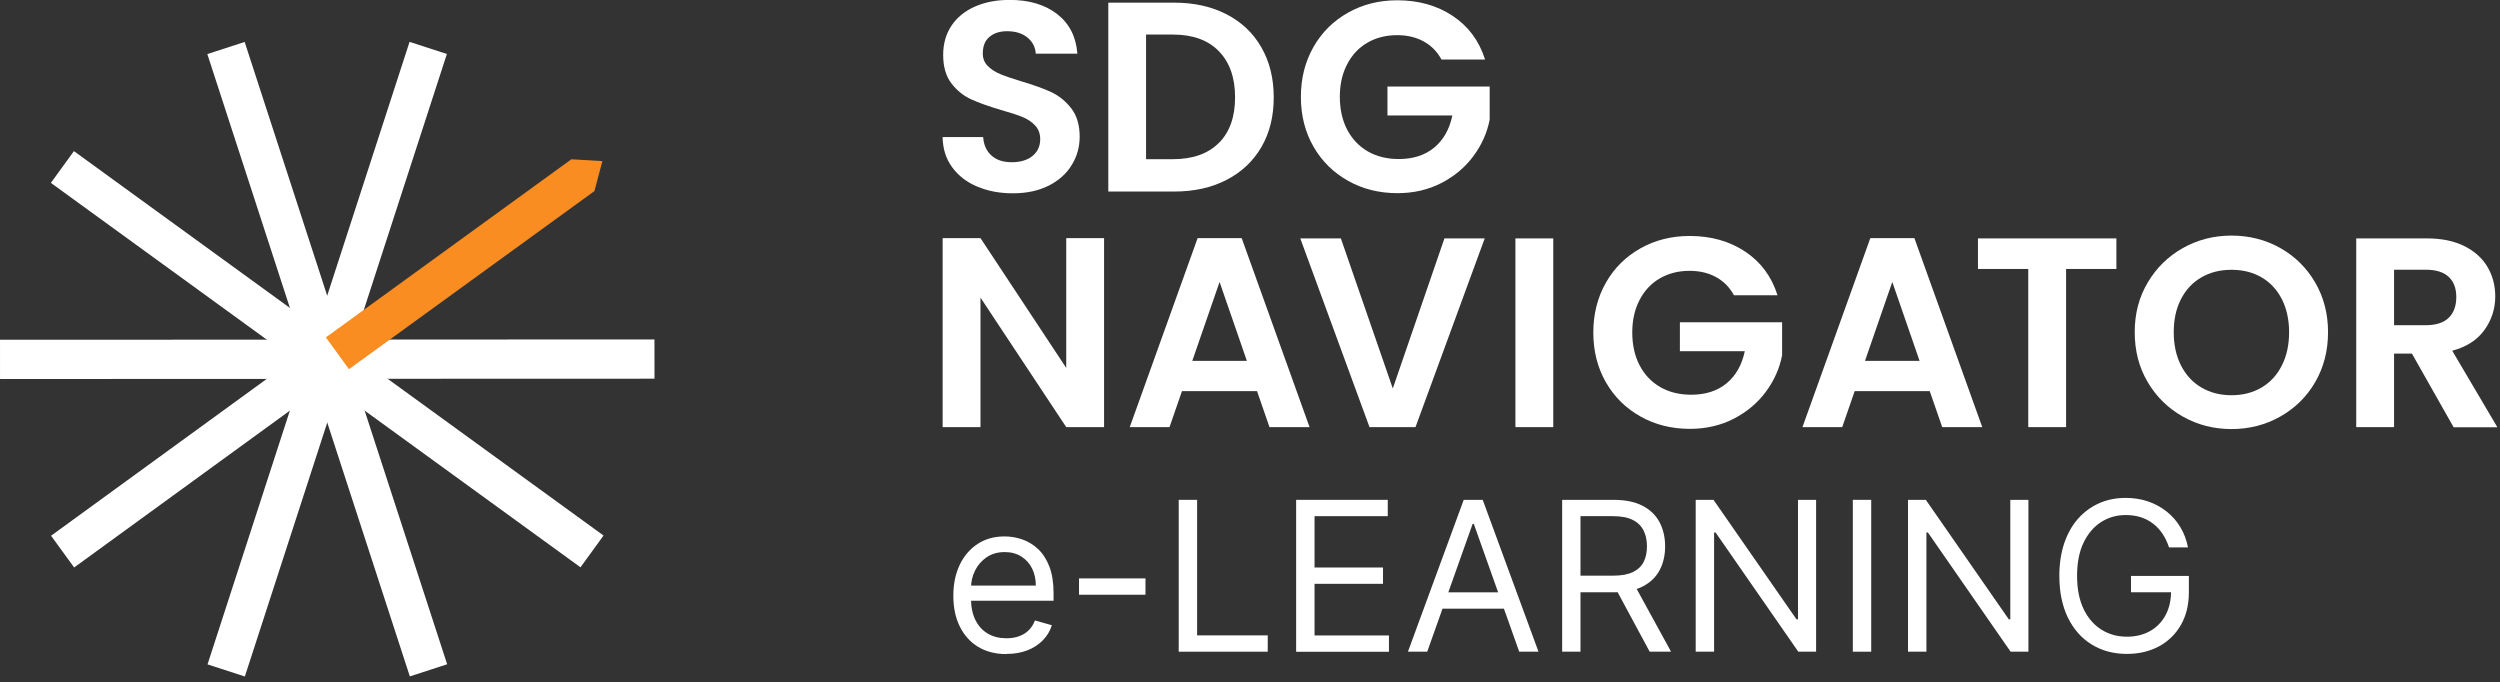<svg width="337" height="92" viewBox="0 0 337 92" fill="none" xmlns="http://www.w3.org/2000/svg">
<rect x="0" y="0" width="337" height="92" fill="#333333" stroke="none"/>
<g id="Layer 1">
<g id="Group">
<path id="Vector" d="M88.224 51.048L88.222 45.758L44.102 45.773L44.103 51.063L88.224 51.048Z" fill="white"/>
<path id="Vector_2" d="M78.249 76.472L81.356 72.191L45.654 46.271L42.546 50.552L78.249 76.472Z" fill="white"/>
<path id="Vector_3" d="M55.246 91.179L60.276 89.543L46.628 47.587L41.597 49.224L55.246 91.179Z" fill="white"/>
<path id="Vector_4" d="M27.974 89.558L33.006 91.191L46.625 49.226L41.593 47.593L27.974 89.558Z" fill="white"/>
<path id="Vector_5" d="M6.883 72.218L9.994 76.496L45.679 50.551L42.568 46.272L6.883 72.218Z" fill="white"/>
<path id="Vector_6" d="M0.001 45.8L0.003 51.09L44.123 51.074L44.121 45.784L0.001 45.8Z" fill="white"/>
<path id="Vector_7" d="M9.966 20.372L6.858 24.652L42.561 50.573L45.669 46.292L9.966 20.372Z" fill="white"/>
<path id="Vector_8" d="M32.979 5.653L27.948 7.289L41.597 49.245L46.627 47.608L32.979 5.653Z" fill="white"/>
<path id="Vector_9" d="M60.24 7.277L55.208 5.645L41.589 47.61L46.62 49.243L60.24 7.277Z" fill="white"/>
<path id="Vector_10" d="M47.04 49.769L43.93 45.479L77.02 21.469L81.2 21.719L80.13 25.759L47.04 49.769Z" fill="#F98D21"/>
</g>
<g id="Group_2">
<g id="Group_3">
<path id="Vector_11" d="M148.829 57.578H143.729L132.169 40.118V57.578H127.069V32.098H132.169L143.729 49.598V32.098H148.829V57.578Z" fill="white"/>
<path id="Vector_12" d="M169.459 52.728H159.329L157.649 57.578H152.289L161.439 32.098H167.379L176.529 57.578H171.129L169.449 52.728H169.459ZM168.079 48.648L164.399 38.008L160.719 48.648H168.079Z" fill="white"/>
<path id="Vector_13" d="M200.139 32.137L190.809 57.577H184.609L175.279 32.137H180.749L187.749 52.367L194.709 32.137H200.139Z" fill="white"/>
<path id="Vector_14" d="M209.379 32.137V57.577H204.279V32.137H209.379Z" fill="white"/>
<path id="Vector_15" d="M233.729 39.789C233.149 38.719 232.339 37.909 231.319 37.349C230.299 36.789 229.109 36.509 227.749 36.509C226.239 36.509 224.909 36.849 223.739 37.529C222.569 38.209 221.659 39.179 221.009 40.449C220.349 41.709 220.029 43.169 220.029 44.819C220.029 46.469 220.359 47.999 221.029 49.269C221.699 50.529 222.629 51.509 223.819 52.189C225.009 52.869 226.399 53.209 227.979 53.209C229.919 53.209 231.519 52.689 232.759 51.659C233.999 50.629 234.809 49.189 235.199 47.339H226.449V43.439H240.229V47.889C239.889 49.659 239.159 51.299 238.039 52.809C236.919 54.319 235.479 55.529 233.719 56.439C231.959 57.349 229.979 57.809 227.799 57.809C225.349 57.809 223.129 57.259 221.149 56.149C219.169 55.039 217.609 53.509 216.479 51.539C215.349 49.569 214.779 47.339 214.779 44.829C214.779 42.319 215.349 40.089 216.479 38.099C217.609 36.119 219.169 34.579 221.149 33.469C223.129 32.359 225.339 31.809 227.769 31.809C230.639 31.809 233.129 32.509 235.239 33.909C237.349 35.309 238.809 37.269 239.609 39.799H233.739L233.729 39.789Z" fill="white"/>
<path id="Vector_16" d="M260.14 52.728H250.01L248.33 57.578H242.97L252.12 32.098H258.06L267.21 57.578H261.81L260.13 52.728H260.14ZM258.76 48.648L255.08 38.008L251.4 48.648H258.76Z" fill="white"/>
<path id="Vector_17" d="M285.289 32.137V36.257H278.509V57.577H273.409V36.257H266.629V32.137H285.289Z" fill="white"/>
<path id="Vector_18" d="M294.25 56.158C292.26 55.038 290.68 53.488 289.51 51.508C288.34 49.528 287.76 47.288 287.76 44.778C287.76 42.268 288.34 40.068 289.51 38.088C290.68 36.108 292.26 34.558 294.25 33.438C296.24 32.318 298.43 31.758 300.81 31.758C303.19 31.758 305.41 32.318 307.39 33.438C309.37 34.558 310.94 36.108 312.09 38.088C313.24 40.068 313.82 42.298 313.82 44.778C313.82 47.258 313.24 49.528 312.09 51.508C310.94 53.488 309.36 55.038 307.37 56.158C305.38 57.278 303.19 57.838 300.81 57.838C298.43 57.838 296.24 57.278 294.25 56.158ZM304.86 52.238C306.03 51.548 306.94 50.558 307.59 49.268C308.25 47.978 308.57 46.488 308.57 44.788C308.57 43.088 308.24 41.598 307.59 40.318C306.93 39.038 306.02 38.068 304.86 37.388C303.69 36.708 302.35 36.368 300.81 36.368C299.27 36.368 297.92 36.708 296.75 37.388C295.57 38.068 294.65 39.048 294 40.318C293.34 41.598 293.02 43.078 293.02 44.788C293.02 46.498 293.35 47.988 294 49.268C294.66 50.558 295.57 51.548 296.75 52.238C297.93 52.928 299.28 53.278 300.81 53.278C302.34 53.278 303.69 52.928 304.86 52.238Z" fill="white"/>
<path id="Vector_19" d="M330.739 57.577L325.129 47.667H322.719V57.577H317.619V32.137H327.169C329.139 32.137 330.819 32.487 332.199 33.177C333.579 33.867 334.619 34.807 335.319 35.987C336.009 37.167 336.359 38.487 336.359 39.947C336.359 41.627 335.869 43.137 334.899 44.487C333.929 45.837 332.479 46.767 330.559 47.277L336.649 57.597H330.739V57.577ZM322.719 43.837H326.989C328.369 43.837 329.409 43.507 330.089 42.837C330.769 42.167 331.109 41.237 331.109 40.047C331.109 38.857 330.769 37.977 330.089 37.327C329.409 36.687 328.379 36.357 326.989 36.357H322.719V43.827V43.837Z" fill="white"/>
</g>
<g id="Group_4">
<path id="Vector_20" d="M131.71 25.148C130.29 24.538 129.16 23.668 128.34 22.528C127.51 21.388 127.09 20.038 127.06 18.478H132.53C132.6 19.528 132.97 20.348 133.64 20.958C134.31 21.568 135.23 21.868 136.39 21.868C137.55 21.868 138.52 21.578 139.2 21.008C139.88 20.438 140.22 19.688 140.22 18.768C140.22 18.018 139.99 17.398 139.53 16.908C139.07 16.418 138.49 16.038 137.8 15.758C137.11 15.478 136.15 15.168 134.94 14.828C133.29 14.338 131.94 13.858 130.91 13.388C129.88 12.918 128.99 12.198 128.25 11.238C127.51 10.278 127.14 8.998 127.14 7.388C127.14 5.878 127.52 4.568 128.27 3.448C129.02 2.328 130.08 1.478 131.44 0.878C132.8 0.278 134.36 -0.012 136.11 -0.012C138.73 -0.012 140.87 0.628 142.51 1.898C144.15 3.178 145.06 4.958 145.23 7.238H139.62C139.57 6.368 139.2 5.638 138.51 5.068C137.82 4.498 136.9 4.208 135.76 4.208C134.76 4.208 133.97 4.468 133.37 4.978C132.77 5.488 132.48 6.228 132.48 7.198C132.48 7.878 132.7 8.448 133.15 8.898C133.6 9.348 134.16 9.708 134.83 9.988C135.5 10.268 136.44 10.588 137.66 10.958C139.31 11.448 140.66 11.928 141.71 12.418C142.75 12.908 143.65 13.638 144.41 14.608C145.16 15.578 145.54 16.858 145.54 18.438C145.54 19.798 145.19 21.058 144.48 22.228C143.77 23.398 142.74 24.328 141.38 25.018C140.02 25.708 138.4 26.058 136.53 26.058C134.76 26.058 133.16 25.758 131.74 25.148H131.71Z" fill="white"/>
<path id="Vector_21" d="M165.339 1.929C167.369 2.979 168.939 4.459 170.039 6.399C171.149 8.329 171.699 10.569 171.699 13.129C171.699 15.689 171.149 17.909 170.039 19.819C168.929 21.729 167.369 23.199 165.339 24.249C163.309 25.299 160.959 25.819 158.289 25.819H149.399V0.359H158.289C160.959 0.359 163.309 0.879 165.339 1.929ZM164.299 19.279C165.759 17.819 166.489 15.769 166.489 13.119C166.489 10.469 165.759 8.399 164.299 6.899C162.839 5.399 160.779 4.659 158.099 4.659H154.489V21.459H158.099C160.769 21.459 162.839 20.729 164.299 19.269V19.279Z" fill="white"/>
<path id="Vector_22" d="M194.309 8.019C193.729 6.949 192.929 6.139 191.899 5.579C190.879 5.019 189.689 4.739 188.329 4.739C186.819 4.739 185.489 5.079 184.319 5.759C183.149 6.439 182.239 7.409 181.589 8.679C180.929 9.939 180.609 11.399 180.609 13.049C180.609 14.699 180.939 16.229 181.609 17.499C182.279 18.759 183.209 19.739 184.399 20.419C185.589 21.099 186.979 21.439 188.559 21.439C190.499 21.439 192.099 20.919 193.339 19.889C194.579 18.859 195.389 17.419 195.779 15.569H187.029V11.669H200.809V16.119C200.469 17.889 199.739 19.529 198.619 21.039C197.499 22.549 196.059 23.759 194.299 24.669C192.539 25.579 190.559 26.039 188.379 26.039C185.919 26.039 183.709 25.489 181.729 24.379C179.749 23.269 178.189 21.739 177.059 19.769C175.929 17.799 175.359 15.569 175.359 13.059C175.359 10.549 175.929 8.319 177.059 6.329C178.189 4.349 179.749 2.809 181.729 1.699C183.709 0.589 185.919 0.039 188.349 0.039C191.219 0.039 193.709 0.739 195.819 2.139C197.929 3.539 199.389 5.499 200.189 8.029H194.319L194.309 8.019Z" fill="white"/>
</g>
<g id="Group_5">
<path id="Vector_23" d="M135.66 88.169C134.18 88.169 132.91 87.839 131.84 87.189C130.77 86.539 129.95 85.609 129.37 84.429C128.79 83.249 128.51 81.869 128.51 80.299C128.51 78.729 128.8 77.339 129.37 76.139C129.94 74.939 130.75 73.999 131.79 73.319C132.83 72.639 134.04 72.309 135.42 72.309C136.22 72.309 137.01 72.439 137.79 72.709C138.57 72.979 139.28 73.409 139.92 73.999C140.56 74.599 141.07 75.379 141.45 76.359C141.83 77.339 142.02 78.549 142.02 79.979V80.979H130.19V78.939H139.63C139.63 78.069 139.46 77.299 139.12 76.619C138.78 75.939 138.29 75.399 137.66 75.009C137.03 74.619 136.29 74.419 135.44 74.419C134.5 74.419 133.69 74.649 133.01 75.109C132.33 75.569 131.8 76.169 131.44 76.909C131.07 77.649 130.89 78.439 130.89 79.289V80.649C130.89 81.809 131.09 82.789 131.49 83.589C131.89 84.389 132.45 84.999 133.17 85.419C133.89 85.839 134.73 86.039 135.68 86.039C136.3 86.039 136.86 85.949 137.36 85.769C137.86 85.589 138.3 85.329 138.66 84.969C139.03 84.609 139.31 84.169 139.51 83.639L141.79 84.279C141.55 85.049 141.15 85.729 140.58 86.309C140.01 86.889 139.31 87.349 138.48 87.669C137.65 87.989 136.71 88.149 135.67 88.149L135.66 88.169Z" fill="white"/>
<path id="Vector_24" d="M154.41 77.969V80.169H145.45V77.969H154.41Z" fill="white"/>
<path id="Vector_25" d="M158.89 87.849V67.379H161.37V85.649H170.89V87.849H158.9H158.89Z" fill="white"/>
<path id="Vector_26" d="M174.72 87.849V67.379H187.07V69.579H177.2V76.499H186.43V78.699H177.2V85.659H187.23V87.859H174.72V87.849Z" fill="white"/>
<path id="Vector_27" d="M192.39 87.849H189.79L197.31 67.379H199.87L207.39 87.849H204.79L198.67 70.619H198.51L192.39 87.849ZM193.35 79.849H203.82V82.049H193.35V79.849Z" fill="white"/>
<path id="Vector_28" d="M210.579 87.849V67.379H217.499C219.099 67.379 220.409 67.649 221.439 68.189C222.469 68.729 223.229 69.479 223.719 70.419C224.209 71.359 224.459 72.439 224.459 73.649C224.459 74.859 224.209 75.929 223.719 76.859C223.229 77.789 222.469 78.519 221.449 79.049C220.429 79.579 219.129 79.839 217.539 79.839H211.939V77.599H217.459C218.549 77.599 219.429 77.439 220.099 77.119C220.769 76.799 221.259 76.349 221.559 75.759C221.859 75.169 222.009 74.469 222.009 73.649C222.009 72.829 221.859 72.109 221.549 71.499C221.239 70.889 220.749 70.409 220.079 70.079C219.409 69.739 218.519 69.579 217.409 69.579H213.049V87.849H210.569H210.579ZM220.219 78.649L225.259 87.849H222.379L217.419 78.649H220.219Z" fill="white"/>
<path id="Vector_29" d="M244.81 67.379V87.849H242.41L231.26 71.779H231.06V87.849H228.58V67.379H230.98L242.17 83.489H242.37V67.379H244.81Z" fill="white"/>
<path id="Vector_30" d="M252.24 67.379V87.849H249.76V67.379H252.24Z" fill="white"/>
<path id="Vector_31" d="M273.43 67.379V87.849H271.03L259.88 71.779H259.68V87.849H257.2V67.379H259.6L270.79 83.489H270.99V67.379H273.43Z" fill="white"/>
<path id="Vector_32" d="M292.38 73.777C292.16 73.107 291.87 72.497 291.52 71.967C291.16 71.427 290.74 70.977 290.25 70.597C289.76 70.217 289.21 69.927 288.59 69.727C287.97 69.527 287.29 69.427 286.55 69.427C285.34 69.427 284.23 69.737 283.24 70.367C282.25 70.997 281.46 71.917 280.87 73.137C280.28 74.357 279.99 75.857 279.99 77.627C279.99 79.397 280.29 80.897 280.88 82.117C281.47 83.337 282.28 84.257 283.29 84.887C284.3 85.517 285.44 85.827 286.71 85.827C287.88 85.827 288.92 85.577 289.81 85.077C290.71 84.577 291.41 83.857 291.91 82.937C292.41 82.017 292.66 80.927 292.66 79.677L293.42 79.837H287.26V77.637H295.06V79.837C295.06 81.527 294.7 82.987 293.99 84.237C293.27 85.487 292.29 86.447 291.03 87.127C289.77 87.807 288.33 88.147 286.71 88.147C284.9 88.147 283.31 87.717 281.94 86.867C280.57 86.017 279.5 84.797 278.74 83.227C277.98 81.657 277.6 79.787 277.6 77.627C277.6 76.007 277.82 74.547 278.25 73.257C278.69 71.957 279.3 70.857 280.1 69.947C280.9 69.037 281.85 68.337 282.94 67.847C284.03 67.357 285.24 67.117 286.55 67.117C287.63 67.117 288.64 67.277 289.57 67.597C290.51 67.917 291.34 68.377 292.08 68.967C292.82 69.557 293.43 70.257 293.92 71.077C294.41 71.897 294.75 72.797 294.94 73.787H292.38V73.777Z" fill="white"/>
</g>
</g>
</g>
</svg>

